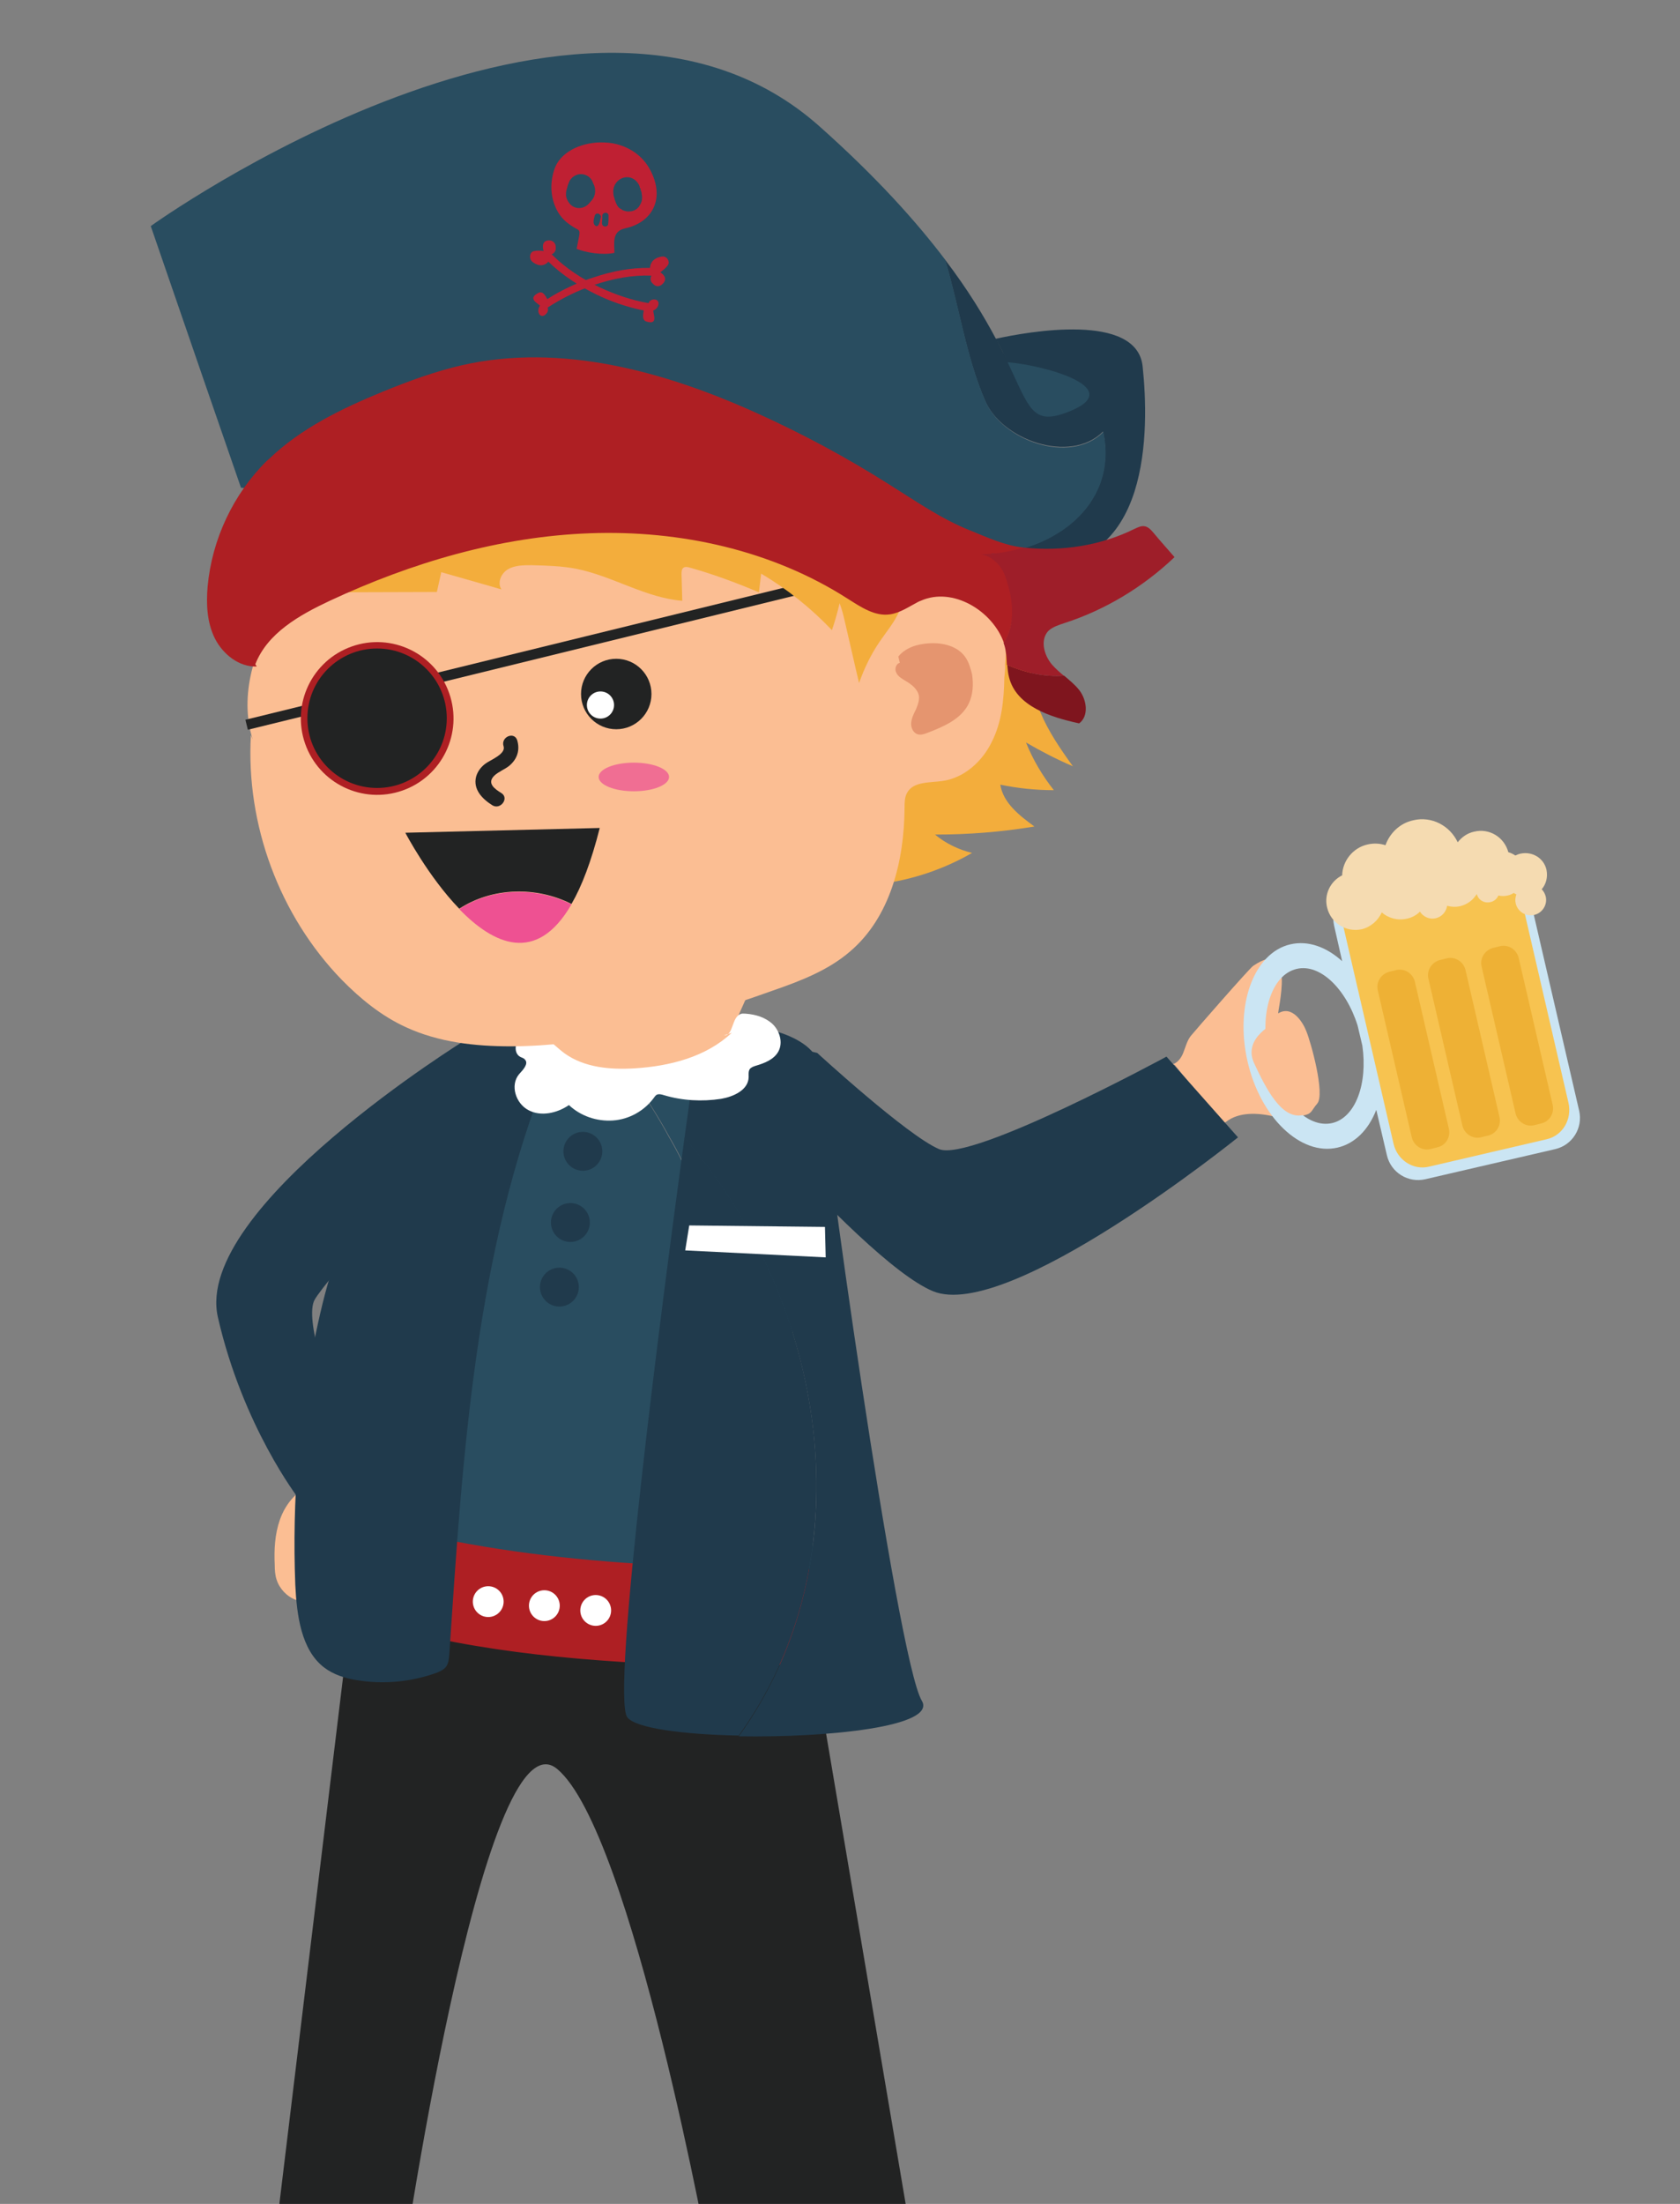 <?xml version="1.0" encoding="utf-8"?>
<!-- Generator: Adobe Illustrator 24.0.3, SVG Export Plug-In . SVG Version: 6.00 Build 0)  -->
<svg version="1.1" id="Layer_1" xmlns="http://www.w3.org/2000/svg" xmlns:xlink="http://www.w3.org/1999/xlink" x="0px" y="0px"
	 viewBox="0 0 458 600.5" style="enable-background:new 0 0 458 600.5;" xml:space="preserve">
<rect x="0" y="0" width="458" height="600.5" fill="#808080" stroke="none"/>
<style type="text/css">
	.st0{clip-path:url(#SVGID_2_);}
	.st1{fill:#FBBE93;}
	.st2{fill:#203A4C;}
	.st3{fill:#222323;}
	.st4{fill:#F3AD3C;}
	.st5{fill:#294D60;}
	.st6{fill:#111213;}
	.st7{fill:#AE1F23;}
	.st8{fill:#FFFFFF;}
	.st9{fill:#F8A87E;}
	.st10{fill:#E5956F;}
	.st11{fill:#EE5192;}
	.st12{fill:#7F151E;}
	.st13{fill:#BF2033;}
	.st14{fill:#9E1E29;}
	.st15{fill:#F06E93;}
	.st16{fill:#CBE5F3;}
	.st17{fill:#F7C350;}
	.st18{fill:#F5DBB1;}
	.st19{fill:#EEB135;}
</style>
<g>
	<defs>
		<rect id="SVGID_1_" x="2.6" y="2" width="438.2" height="599"/>
	</defs>
	<clipPath id="SVGID_2_">
		<use xlink:href="#SVGID_1_"  style="overflow:visible;"/>
	</clipPath>
	<g class="st0">
		<g>
			<g>
				<g>
					<path class="st1" d="M319.2,290.1c1.6-0.2,2.8-1.7,3.4-3.3c0.6-1.5,1-3.2,2-4.5c1.3-1.6,15.8-18.2,17-19.1
						c12.2-8.4,6.4,13.2,6.9,12.9c3.8-2.3,6.7,2.5,7.6,4.8c1.3,3.1,5.2,17.3,3,19.8c-1.8,2.1-1.3,2.8-4.1,3.3
						c-4.5,0.9-3.3,1.2-7.7,0.2c-4.4-1-9.5-1.3-13.1,1.5c-0.3,0.2-0.6,0.4-0.9,0.3c-0.2-0.1-0.3-0.2-0.5-0.4
						c-4.2-5.2-8.4-10.3-12.6-15.5"/>
				</g>
				<path class="st2" d="M179.2,276.6c0,0,54.5,66.6,75.1,75.2c20.6,8.6,83.2-41.9,83.2-41.9L318,287.9c0,0-53.3,28.9-62,25.2
					c-8.7-3.7-33.2-26.2-33.2-26.2L179.2,276.6z"/>
				<g>
					<path class="st1" d="M84.4,404.9c-3.9,1.6-6.7,5.2-8.1,9.2s-1.6,8.2-1.4,12.4c0,1.3,0.1,2.7,0.5,3.9c0.8,2.5,2.8,4.6,5.2,5.5
						c1.5,0.5,3.4,0.5,4.3-0.8c0.5-0.7,0.5-1.6,0.5-2.5c0.1-7.4,0.2-14.8,0.3-22.2c0-2,0-4.3-1.4-5.7"/>
				</g>
				<path class="st2" d="M127.3,283.1c0,0-74.7,46-67.9,75.8c6.8,29.8,22,49.4,22,49.4l8.9-28.6c0,0-7.5-20.4-4.5-25.6
					c3-5.3,31.3-37,31.3-37l13.2-34.7L127.3,283.1z"/>
				<path class="st3" d="M95.3,442.3L73.8,620l35.1,3.4c0,0,22.6-158.4,43-141.4c20.4,17,41.9,135.8,41.9,135.8l54.3-10.2
					l-27.2-160.7L95.3,442.3z"/>
				<g>
					<g>
						<path class="st4" d="M269.1,164.8c-1,0.6-1.1,1.9-1.2,3c-0.4,8.4-1.9,16.8-4.6,24.7c-0.7,2.2-1.6,4.4-3.1,6.2
							c-4,4.7-11,5-17,6.5c-0.9,0.2-1.8,0.5-2.5,1.2c-0.6,0.6-0.9,1.6-1.1,2.4c-2.4,9.8-3.3,19.9-2.7,30c0,0.6,0.1,1.2,0.5,1.6
							c0.5,0.6,1.4,0.5,2.2,0.5c8.9-1.1,17.6-4,25.4-8.5c-3.7-0.9-7.2-2.6-10.1-5c9.1,0,18.1-0.7,27.1-2.2c-4.1-3-8.5-6.4-9.3-11.4
							c4.8,1,9.7,1.5,14.6,1.5c-3.1-3.9-5.7-8.3-7.6-13c4.1,2.4,8.4,4.6,12.8,6.5c-3.4-4.7-6.7-9.5-8.9-14.8
							c-2.2-5.4-3.2-11.4-1.7-17l-0.4,0.6c1.5-2.6,0.5-6.1-1.6-8.2c-1.1-1.1-2.4-2-3.8-2.7c0,3.1-0.7,6-2.4,8.6
							c-2.8,5.1-4,11.9-1.1,16.4c-2.8-4.5-1.7-11.3,1.1-16.4c1.7-2.5,2.4-5.5,2.4-8.6c-1.3-0.6-2.7-1.2-4-1.7
							C271.1,164.7,270,164.3,269.1,164.8z"/>
					</g>
					<polygon class="st5" points="286.8,118.6 303.4,111.2 297.6,102.6 270.4,95.5 270.6,109.2 					"/>
					<path class="st3" d="M274.7,98.8c-0.9-2-2-4.1-3.2-6.4c-1.4,0.3-2.3,0.5-2.3,0.5l4.1,5.8C273.8,98.7,274.3,98.7,274.7,98.8z"/>
					<path class="st6" d="M103.6,133.7c3.6-0.1,7.2-0.2,10.9-0.3c16.6-0.7,65.6,6.4,107.8,12.6c-12.9-7.6-25.9-13.7-41-16.6
						C156.3,124.9,127.6,124.4,103.6,133.7z"/>
					<path class="st3" d="M265.1,151c0.8,0,1.6,0.1,2.4,0.1C266.7,150.9,265.9,150.8,265.1,151z"/>
					<path class="st2" d="M311.5,99.8c-1.6-14.8-31.4-9.4-40-7.5c1.2,2.3,2.3,4.5,3.2,6.4c10.2,0.8,33.6,7.3,15.8,13.8
						c-9.1,3.3-9.9-1.4-15.8-13.8c-0.5,0,0.4-0.2-0.1-0.2l-3.1-6.2c0,0-1.5,0.3,0,0c-3.2-6-7.5-13.2-13.9-21.6
						c3.8,12.6,5.7,26.4,10.9,38.4c4.5,10.7,23.2,17.5,32.2,8.5c4.3,20.6-14.7,33.4-33.3,33.4c1.5,0.3,2.8,1,3.8,1.9
						c2.7,0.3,5.2,0.6,7.4,0.9c18.2,1.9,26.8-7.7,30.7-19.9C313,122.2,312.4,108.3,311.5,99.8z"/>
					<path class="st5" d="M265.1,151c0.8-0.1,1.6-0.1,2.4,0.1c18.5,0,37.6-12.8,33.3-33.4c-9.1,9.1-27.7,2.3-32.2-8.5
						c-5.2-12-7.1-25.8-10.9-38.4c-7.8-10.3-18.6-22.4-34.1-36.2C159-23.3,41.1,61.6,41.1,61.6l14.5,42.1l10.1,29.2
						c0,0,1.6,0.1,4.4,0.3c6.4,0.3,19,0.8,33.6,0.6c23.9-9.3,52.7-8.8,77.7-4.3c15.1,2.9,28.1,8.9,41,16.6
						c18.9,2.8,36.4,5.3,48.9,6.9c-1.1-0.9-2.4-1.6-3.8-1.9C266.7,151,265.9,151,265.1,151z"/>
					<polygon class="st1" points="206.8,264.4 197.2,285.9 158.7,287.6 157.8,274.6 					"/>
					<path class="st5" d="M199.2,365.2c-2.6-19.3-6.6-38.2-16.8-55.6c-6-11-13.4-20.8-20.6-30.8l52.9,4.8c0,0,0,0.8,0,2.2
						C214.3,301,213.2,391,226,443.7l-50.9-5C190.2,416.8,202.1,392.2,199.2,365.2z"/>
					<path class="st5" d="M89.6,430.4c2-36.4,11.6-92.7,46.2-153.9l25.9,2.4c7.2,9.9,14.6,19.7,20.6,30.8
						c10.2,17.4,14.2,36.3,16.8,55.6c3,27-9,51.6-24.1,73.5l-47.1-4.6L89.6,430.4z"/>
					<g>
						<path class="st7" d="M91.2,411.7c42.8,13.7,88.4,15.7,133.4,15.8c1.8,0,3.6,0,5.1,0.9c2,1.2,2.9,3.7,2.4,6
							c-0.5,2.2-2.3,4.1-4.5,4.9c2.3,1.9,4.8,4.6,3.7,7.3c-0.3,0.8-0.8,1.4-1.5,2c-2.6,2.4-6.1,3.4-9.5,4
							c-9.5,1.8-19.2,1.6-28.8,1.3c-30.1-1.1-60.4-3.3-89.4-11.6c-3.8-1.1-8.2-2.8-9.3-6.6c-0.9-2.9,0.7-6.3,3.4-7.5
							c-2.7-2-5-4.6-6.5-7.6c-0.8-1.6-1.4-3.5-0.8-5.3s2.9-2.9,4.4-1.9"/>
					</g>
					<path class="st2" d="M186.6,310c-6.4,47-20,151.8-15.6,157.9c2.2,3,15.3,4.7,30.4,5C236.5,424.4,225.5,354.6,186.6,310z"/>
					<path class="st2" d="M251.3,463.4c-6.8-11.3-27.7-161.2-27.7-171.4c0-10.2-19.2-13.6-26-12.4c-6.8,1.1-7.9,8-7.9,8
						s-1.2,8.8-3.1,22.5c38.9,44.6,49.9,114.4,14.8,163C226,473.5,255.5,470.4,251.3,463.4z"/>
					<polygon class="st1" points="148.8,282.3 203.7,277.4 194.6,289.8 159,295.1 147.5,286.9 					"/>
					<g>
						<path class="st2" d="M149.8,291c-20.2,49.8-23.7,105.4-27.3,159.7c-0.1,1.2-0.2,2.4-0.8,3.3c-0.6,0.9-1.7,1.4-2.7,1.8
							c-7,2.5-14.5,3.2-21.7,2c-3.2-0.5-6.4-1.5-9-3.5c-6.2-4.8-7.4-14.2-7.8-22.5c-0.9-23,1-46.1,5.6-68.5c1.5-7.1,3.2-14.2,5.7-21
							c7.6-21,21.3-39.8,35.7-55.9c3.2-3.6,7.5-6.1,12-5.1c4.9,1.1,7.3,7,11.3,10.3"/>
					</g>
					<g>
						<path class="st8" d="M199.5,281.4c-7,6.6-16.9,9.1-26.5,9.7c-6.6,0.4-13.7-0.2-19.1-4.1c-1.8-1.3-3.3-3-5.3-4.1
							c-1.9-1.1-4.5-1.6-6.4-0.4c-1.9,1.2-2.3,4.5-0.3,5.5c0.4,0.2,0.9,0.3,1.2,0.7c1.1,1.1-0.5,2.8-1.6,4c-2.5,3-0.9,8,2.6,9.8
							c3.4,1.8,7.8,0.8,11-1.4c3.2,3,7.6,4.5,12,4.2s8.5-2.6,11.1-6.1c0.2-0.3,0.5-0.7,0.8-0.9c0.6-0.3,1.4-0.1,2,0.1
							c5,1.5,10.4,1.8,15.6,1c3.4-0.6,7.4-2.4,7.5-5.9c0-0.8-0.1-1.6,0.3-2.2c0.4-0.5,1-0.7,1.6-0.9c2.4-0.7,5-1.7,6.2-3.9
							c1.3-2.4,0.4-5.5-1.5-7.4c-2-1.9-4.7-2.7-7.4-2.9c-0.5,0-1-0.1-1.4,0.1c-2.5,0.9-1.9,5.9-4.5,5.8"/>
					</g>
					<g>
						<g>
							<path class="st1" d="M68.9,201.5l1.3,3.6C69.7,203.9,69.3,202.7,68.9,201.5z"/>
						</g>
						<g>
							<path class="st9" d="M200,133.3c-5-1.4-10-2.5-15.1-3.1c14.8,3.4,27.6,9.8,40.5,17.7C219,140.7,209.5,136.1,200,133.3z"/>
						</g>
						<g>
							<path class="st9" d="M273.8,180.9c-0.1-1.6-0.3-3.2-0.7-4.7c-0.6,1.2-1.1,2.4-1.5,3.7C272.4,180.2,273.1,180.6,273.8,180.9z"
								/>
						</g>
						<g>
							<path class="st1" d="M274,181c0.2-2.2,0.3-2.8,0.1-5.8c-0.5-2.4-1.5-4.8-2.9-6.8c-3.9-5.3-11.3-7.4-17.8-6
								c-1.1,0.2-2.1,0.5-3.1,0.9c-5.2,1.9-10.6,6.6-14.1,11c-2.6-4.9-2.8-10.8-4.6-16c-1.3-3.9-3.5-7.3-6.2-10.3
								c-12.9-7.9-25.7-14.3-40.5-17.7c-4.1-0.5-8.1-0.9-12.2-1c-21.7-0.6-43.8,4.8-63.8,13.8c-2.2,1-4.5,2.1-6.6,3.2
								c-10,5.1-19.3,11.6-26,20.5c-3.6,4.8-6.3,10.3-7.7,16.1c-1.5,6.2-1.6,12.7,0.3,18.6l-0.5-1.2c-1.4,24.4,7.8,49.2,24.8,66.7
								c5.1,5.2,10.9,9.9,17.5,12.9c8.9,4.1,18.8,5.2,28.6,5.2c21.1-0.1,41.7-5.3,61.7-11.9c0.1,0,0.3-0.1,0.4-0.1
								c3.1-1,6.2-2.1,9.3-3.2c7.5-2.6,15.1-5.5,21.1-10.7c10.9-9.3,14.7-24.6,14.8-39c0-1.4,0-3,0.7-4.2c1.7-3.1,6.1-2.7,9.6-3.2
								c5.9-0.8,10.9-5.3,13.5-10.7c2.7-5.3,3.3-11.5,3.4-17.4C273.9,183.4,274.1,182.2,274,181z"/>
						</g>
						<g>
							<path class="st3" d="M239.4,132.2c-1.5,4.6-5.9,8.1-10.8,8.5c-1.9,0.2-3.9-0.1-5.8,0.2c-1.8,0.3-3.7,1.3-4.4,3
								c6.3,3.6,12.5,7.5,18.9,11.7c3.1,2,6.1,4.3,9.2,6.7c0.5-2.5,0.6-5.2,0.6-7.8c0.1-7.3-0.8-15.2-5.4-20.8L239.4,132.2z"/>
						</g>
						<g>
							<path class="st4" d="M218.5,143.8c0,0.1-0.1,0.2-0.1,0.3c-0.3,0.9-0.2,2,0,2.9c0.7,3.4,2.2,6.7,4.4,9.3c1.6,2,3.6,3.7,5,5.9
								c1.4,2.3,2,4.9,2.6,7.5c1.3,5.5,2.5,11,3.8,16.4c1.4-4,3.3-7.9,5.7-11.4c1.8-2.6,3.8-5,5.1-7.8c0.7-1.5,1.2-3.1,1.5-4.8
								c-3.1-2.4-6.2-4.7-9.2-6.7C231,151.3,224.8,147.3,218.5,143.8z"/>
						</g>
						<g>
							<path class="st10" d="M263.2,179.1c-2.1-3.1-6.3-4.1-10.1-3.8c-3.1,0.2-6.3,1.2-8.2,3.6l0.4,1.7c-1.1,0.3-1.5,1.8-0.9,2.8
								c0.5,1,1.6,1.6,2.6,2.2c1.5,0.9,3.1,2.1,3.5,3.9c0.2,1.3-0.3,2.6-0.8,3.8c-0.6,1.2-1.2,2.4-1.3,3.7c-0.1,1.3,0.6,2.8,1.9,3.1
								c0.8,0.2,1.7-0.1,2.5-0.4c4.4-1.7,9.2-3.7,11.3-8c1.2-2.5,1.3-5.3,0.9-8C264.6,182.1,264.1,180.4,263.2,179.1z"/>
						</g>
					</g>
					<g>
						<path class="st3" d="M163.5,225.6c-2.3,9.1-4.9,15.9-7.7,20.7c-9.7-4.9-21.7-4.5-30.6,1.3c-8.5-8.8-14.7-20.7-14.7-20.7
							L163.5,225.6z"/>
						<path class="st11" d="M155.8,246.4c-9.6,16.6-21.4,10.8-30.6,1.3C134.1,241.9,146,241.5,155.8,246.4z"/>
						<g>
							<path class="st3" d="M141,201.7c0.8,2.7,0,5.1-2.1,6.9c-1.2,1-2.9,1.6-4.1,2.7c-2.2,2.1,0.1,3.7,1.9,4.8
								c2.2,1.4-0.3,4.7-2.5,3.3c-2.7-1.7-5.3-4.3-4.4-7.8c0.4-1.4,1.3-2.6,2.5-3.5c1.3-1,5.6-2.6,5-4.7
								C136.4,200.8,140.2,199.2,141,201.7L141,201.7z"/>
						</g>
					</g>
					<g>
						
							<rect x="64.9" y="176.2" transform="matrix(0.971 -0.238 0.238 0.971 -38.051 40.474)" class="st3" width="167.1" height="2.8"/>
					</g>
					<g>
						<path class="st4" d="M75.4,164.4c2.6-2.8,6.8-3,10.6-3c11,0,22.1-0.1,33.1-0.1c0.4-1.8,0.8-3.6,1.2-5.4
							c5.5,1.6,11,3.1,16.4,4.7c-1.2-1.8-0.1-4.4,1.8-5.5c1.9-1.1,4.2-1.1,6.4-1.1c4.1,0.1,8.2,0.2,12.3,1c9.9,2,18.8,7.9,28.8,8.7
							c-0.1-2.4-0.1-4.8-0.2-7.2c0-0.6,0-1.3,0.4-1.7c0.5-0.5,1.3-0.3,2-0.1c6.4,1.8,12.6,4.1,18.7,6.7c0.2-1.7,0.4-3.4,0.6-5.1
							c7.1,4.2,13.6,9.4,19.3,15.4c1.3-3.8,2.3-7.8,3-11.8c0.1-0.8,0.2-1.6-0.1-2.3c-0.4-0.9-1.3-1.4-2.1-1.8
							c-3.2-1.7-6.5-3.3-9.9-4.7c-19.7-8.2-41.6-10.2-62.8-8c-21.2,2.2-41.9,8.3-61.8,15.9"/>
					</g>
					<circle class="st3" cx="168" cy="189.1" r="9.6"/>
					<circle class="st8" cx="163.7" cy="192.1" r="3.7"/>
					<g>
						<path class="st12" d="M290.1,184.1c-5.4,0.4-10.5-0.8-15.5-2.9c0.1,1.1,0.2,2.3,0.5,3.4c2,7.8,11.2,10.8,19.1,12.5
							c2.7-2,2.1-6.4,0-9.1C293,186.5,291.5,185.3,290.1,184.1z"/>
					</g>
					<g>
						<path class="st13" d="M265.1,151c0.8,0,1.6,0.1,2.4,0.1C266.7,150.9,265.9,150.8,265.1,151z"/>
					</g>
					<g>
						<path class="st7" d="M274.3,156c-1-2.8-4.6-5.2-3.9-5.1c5.6-0.4,6.5,0,8.7-1.7c-5.1-0.5-10-2.8-14.7-4.7
							c-7.8-3.1-14.8-8-22-12.5c-11.5-7.3-23.6-13.8-36-19.4c-25.2-11.4-53.4-19.2-80.4-13.1c-7.4,1.7-14.5,4.3-21.6,7.2
							c-11.2,4.6-22.4,10-31.1,18.4c-0.2,0.1-0.3,0.3-0.5,0.4c-9.2,9.1-15,21.4-16.2,34.3c-0.4,4.8-0.2,9.8,2,14.2
							c2.2,4.3,6.6,7.8,11.4,7.6l-0.4-0.6c3.3-8.5,12-13.4,20.3-17.3c22.3-10.4,46.3-17.5,70.9-18.4c24.6-0.9,49.7,4.6,70.4,17.9
							c3.5,2.2,7.3,4.8,11.4,4.2c2.8-0.4,5.2-2.1,7.7-3.4c0.2-0.1,0.4-0.2,0.7-0.3c8.7-3.9,19.6,2.7,22.7,11.5
							C277,170,276.7,162.1,274.3,156z"/>
					</g>
					<g>
						<path class="st14" d="M290.1,169.8c11.2-3.6,21.6-9.9,30.1-18c-1.9-2.2-3.9-4.4-5.8-6.7c-0.6-0.7-1.3-1.5-2.3-1.7
							c-1-0.2-1.9,0.3-2.8,0.7c-9.3,4.6-19.9,6.2-30.2,5.1c-3.8,1.1-7.7,1.8-11.7,1.8c3.3,0.6,5.8,3.4,6.7,6.2
							c2.2,6.2,2.8,12.9-0.5,18c0.3,0.8,0.5,1.6,0.6,2.4c0.2,1.2,0.2,2.4,0.3,3.6c5,2.1,10.1,3.3,15.5,2.9c-1.1-0.9-2.2-1.9-3.2-3
							c-2.2-2.6-3.3-6.7-1-9.2C287,170.8,288.6,170.3,290.1,169.8z"/>
					</g>
					
						<ellipse transform="matrix(0.944 -0.331 0.331 0.944 -58.995 45.054)" class="st7" cx="102.8" cy="195.7" rx="20.8" ry="20.8"/>
					<circle class="st3" cx="102.8" cy="195.7" r="19"/>
					<ellipse class="st15" cx="172.8" cy="211.7" rx="9.6" ry="3.9"/>
					<circle class="st8" cx="133.1" cy="436.4" r="4.2"/>
					<circle class="st8" cx="148.4" cy="437.5" r="4.2"/>
					<circle class="st8" cx="162.4" cy="438.8" r="4.2"/>
					<g>
						<g>
							<g>
								<g>
									<g>
										<path class="st13" d="M177.2,46.2c-2-3.7-5.3-5.9-9-6.9c-1.5-0.4-3-0.5-4.5-0.5c-5.7,0.1-11.1,2.8-12.6,7.4
											c-2,6.1,0.1,11.6,3.2,14.2c4.3,3.6,4.2,0.5,2.9,7.4c2.4,1,7,1.8,10.3,1.1c0-2.6-0.8-5.9,3-6.7
											C177.5,60.7,181.6,54.4,177.2,46.2z M161.4,54.5l-0.7,0.8c-1.3,1.6-3.6,1.9-5.1,0.5c-0.7-0.7-1.2-1.6-1.3-2.6
											c0-0.5,0-1.1,0.2-1.6c0-0.1,0-0.2,0.1-0.3c0.1-0.6,0.3-1.1,0.5-1.6c0.3-0.9,1.2-1.7,2-2c0.9-0.4,2-0.3,2.8,0.1
											c0.9,0.4,1.5,1.2,1.8,2.1c0,0.1,0,0.1,0.1,0.2C162.5,51.5,162.4,53.3,161.4,54.5z M163.6,60.1c0,0-0.4,2.1-1.3,1.4
											c-0.8-0.6-0.4-1.7-0.2-2.6c0.1-0.5,0.5-0.8,1-0.7c0.4,0.1,0.8,0.6,0.7,1C163.7,59.5,163.6,59.8,163.6,60.1z M164.8,61.7
											c-0.5-0.1-0.7-0.5-0.7-1c0.1-0.7,0.1-1.1,0.1-1.8c-0.1-1.1,1.6-1.3,1.7-0.2c0,0.8,0,1.5-0.1,2.3
											C165.8,61.5,165.3,61.8,164.8,61.7z M175,54.5c-0.2,0.9-0.4,1.1-0.8,1.8c-0.4,0.5-0.9,0.9-1.5,1.1c-0.3,0.1-0.6,0.2-1,0.2
											c-0.7,0.1-1.3-0.1-1.9-0.3c-0.3-0.2-0.5-0.4-0.8-0.5c-0.7-0.5-1-1.3-1.3-2.1c-0.1-0.2-0.2-0.5-0.2-0.7
											c-0.2-0.5-0.3-1-0.3-1.5c-0.2-2.1,1.4-4,3.4-4.2c1-0.1,1.9,0.2,2.7,0.9c0.5,0.5,0.9,1,1.1,1.7c0,0,0,0,0,0.1
											c0,0.1,0,0.2,0.1,0.2c0.1,0.2,0.2,0.5,0.2,0.7c0.1,0.2,0.1,0.3,0.2,0.5c0,0,0,0.1,0,0.1C175,53.3,175.1,53.6,175,54.5z"/>
									</g>
								</g>
							</g>
							<g>
								<path class="st13" d="M178.1,81.6c-0.7,0.1-1.1,0.5-1.3,1c-4.6-0.8-9-2.3-13.3-4.3c-4.8-2.3-9.3-5.2-13.1-9
									c0.7-0.3,1.2-1,1.1-1.8c0-0.1,0-0.3,0-0.4c-0.1-1-0.9-1.6-1.8-1.6c-2.5,0-1.5,2.9-1.5,2.9s-2.7-0.4-3.3,0.4
									c-0.6,0.7-0.5,1.9,0.2,2.5c0.8,0.7,2.8,1.8,4.4,0c3.8,3.7,8.3,6.6,13,8.9c4.1,2,8.5,3.5,13,4.4c-0.2,1.1-0.5,2.6,0.7,3
									c3.4,1.1,1.8-2.2,1.9-3C179.9,83.9,180.1,81.4,178.1,81.6z"/>
							</g>
							<g>
								<path class="st13" d="M148.9,85.5c0.5-0.5,0.6-1.1,0.4-1.7c4-2.6,8.3-4.7,12.8-6.2c5-1.7,10.3-2.7,15.5-2.5
									c-0.4,0.7-0.3,1.6,0.3,2.1c0.1,0.1,0.2,0.2,0.3,0.3c0.7,0.7,1.7,0.6,2.4-0.1c1.9-1.8-0.6-3.2-0.6-3.2s2.3-1.6,2.3-2.6
									c0-1-0.8-1.8-1.7-1.7c-1,0.1-3.2,0.6-3.4,3.1c-5.2-0.1-10.4,0.9-15.4,2.6c-4.4,1.4-8.7,3.4-12.6,5.9
									c-0.5-0.9-1.2-2.3-2.4-1.7c-3.2,1.6,0,2.9,0.4,3.5C146,85.1,147.5,87.1,148.9,85.5z"/>
							</g>
						</g>
					</g>
				</g>
				<circle class="st2" cx="158.9" cy="313.7" r="5.3"/>
				<circle class="st2" cx="155.5" cy="333.1" r="5.3"/>
				<circle class="st2" cx="152.5" cy="350.7" r="5.3"/>
				<polygon class="st8" points="187.9,333.9 224.9,334.3 225.1,342.6 186.8,340.7 				"/>
				<g>
					<path class="st16" d="M415.5,238.4l-52,12.1c0,0.6,0.1,1.2,0.2,1.7l2.2,9.7c-4.3-3.9-9.3-5.7-14.1-4.6
						c-10,2.3-15.2,16.6-11.7,31.9c3.5,15.3,14.5,25.8,24.5,23.5c4.8-1.1,8.5-4.9,10.6-10.3l2.9,12.4c1.1,4.7,5.8,7.6,10.5,6.5
						l35.4-8.2c4.7-1.1,7.6-5.8,6.5-10.5l-14.5-62.6C416,239.5,415.8,239,415.5,238.4L415.5,238.4z M363.2,306
						c-6.9,1.6-14.6-6.5-17.3-18.1c-2.7-11.6,0.7-22.3,7.6-23.9c6.3-1.5,13.4,5.3,16.6,15.4l1.3,5.5
						C372.9,295.4,369.5,304.5,363.2,306L363.2,306z"/>
					<path class="st17" d="M365.9,250.3c0,0.5,0.1,1.1,0.2,1.6l13.8,59.7c1,4.5,5.4,7.3,9.6,6.3l32.2-7.5c4.3-1,6.9-5.4,5.9-9.9
						l-13.8-59.7c-0.1-0.6-0.3-1.1-0.5-1.6L365.9,250.3L365.9,250.3z"/>
					<path class="st18" d="M421.6,237c-0.7-3.2-3.9-5.1-7.1-4.4c-0.5,0.1-0.9,0.3-1.4,0.5c-0.6-0.4-1.2-0.7-1.9-0.9
						c-1.1-4.1-5.2-6.6-9.3-5.6c-1.9,0.4-3.4,1.5-4.5,2.9c-2.1-4.5-7.1-7.2-12.1-6c-3.7,0.8-6.4,3.5-7.6,6.8
						c-1.5-0.5-3.2-0.6-4.9-0.2c-4,0.9-6.8,4.5-6.9,8.4c-3.2,1.6-5,5.2-4.1,8.8c1,4.2,5.2,6.8,9.4,5.9c2.5-0.6,4.5-2.4,5.5-4.6
						c1.8,1.6,4.4,2.3,6.9,1.7c1.4-0.3,2.6-1,3.5-1.9c0.9,1.4,2.6,2.2,4.3,1.8c1.7-0.4,2.9-1.8,3.1-3.4c1.1,0.3,2.3,0.4,3.6,0.1
						c2-0.5,3.5-1.7,4.5-3.3c0.4,1.6,2,2.6,3.7,2.2c1-0.2,1.8-0.9,2.2-1.8c0.8,0.2,1.7,0.2,2.5,0c0.6-0.1,1.2-0.4,1.7-0.7
						c0.2,0.2,0.5,0.3,0.7,0.4c-0.3,0.8-0.4,1.6-0.2,2.4c0.5,2.3,2.8,3.7,5,3.2c2.3-0.5,3.7-2.8,3.2-5c-0.2-0.8-0.6-1.5-1.1-2
						C421.5,240.9,422,239,421.6,237L421.6,237z"/>
					<path class="st19" d="M391.9,312.6l-2,0.5c-2.2,0.5-4.4-0.9-5-3.1l-9.3-40.2c-0.5-2.2,0.9-4.4,3.1-5l2-0.5
						c2.2-0.5,4.4,0.9,5,3.1l9.3,40.2C395.5,309.9,394.1,312.1,391.9,312.6L391.9,312.6z"/>
					<path class="st19" d="M405.7,309.4l-2,0.5c-2.2,0.5-4.4-0.9-5-3.1l-9.3-40.2c-0.5-2.2,0.9-4.4,3.1-5l2-0.5
						c2.2-0.5,4.4,0.9,5,3.1l9.3,40.2C409.3,306.7,407.9,308.9,405.7,309.4L405.7,309.4z"/>
					<path class="st19" d="M420.2,306.1l-2,0.5c-2.2,0.5-4.4-0.9-5-3.1l-9.3-40.2c-0.5-2.2,0.9-4.4,3.1-5l2-0.5
						c2.2-0.5,4.4,0.9,5,3.1l9.3,40.2C423.8,303.3,422.4,305.6,420.2,306.1L420.2,306.1z"/>
				</g>
				<path class="st1" d="M348,278.5c0,0-9.4,4.1-6.1,11.2c3.3,7.1,7.4,15,12.9,14.2S348,278.5,348,278.5z"/>
			</g>
		</g>
	</g>
</g>
</svg>
